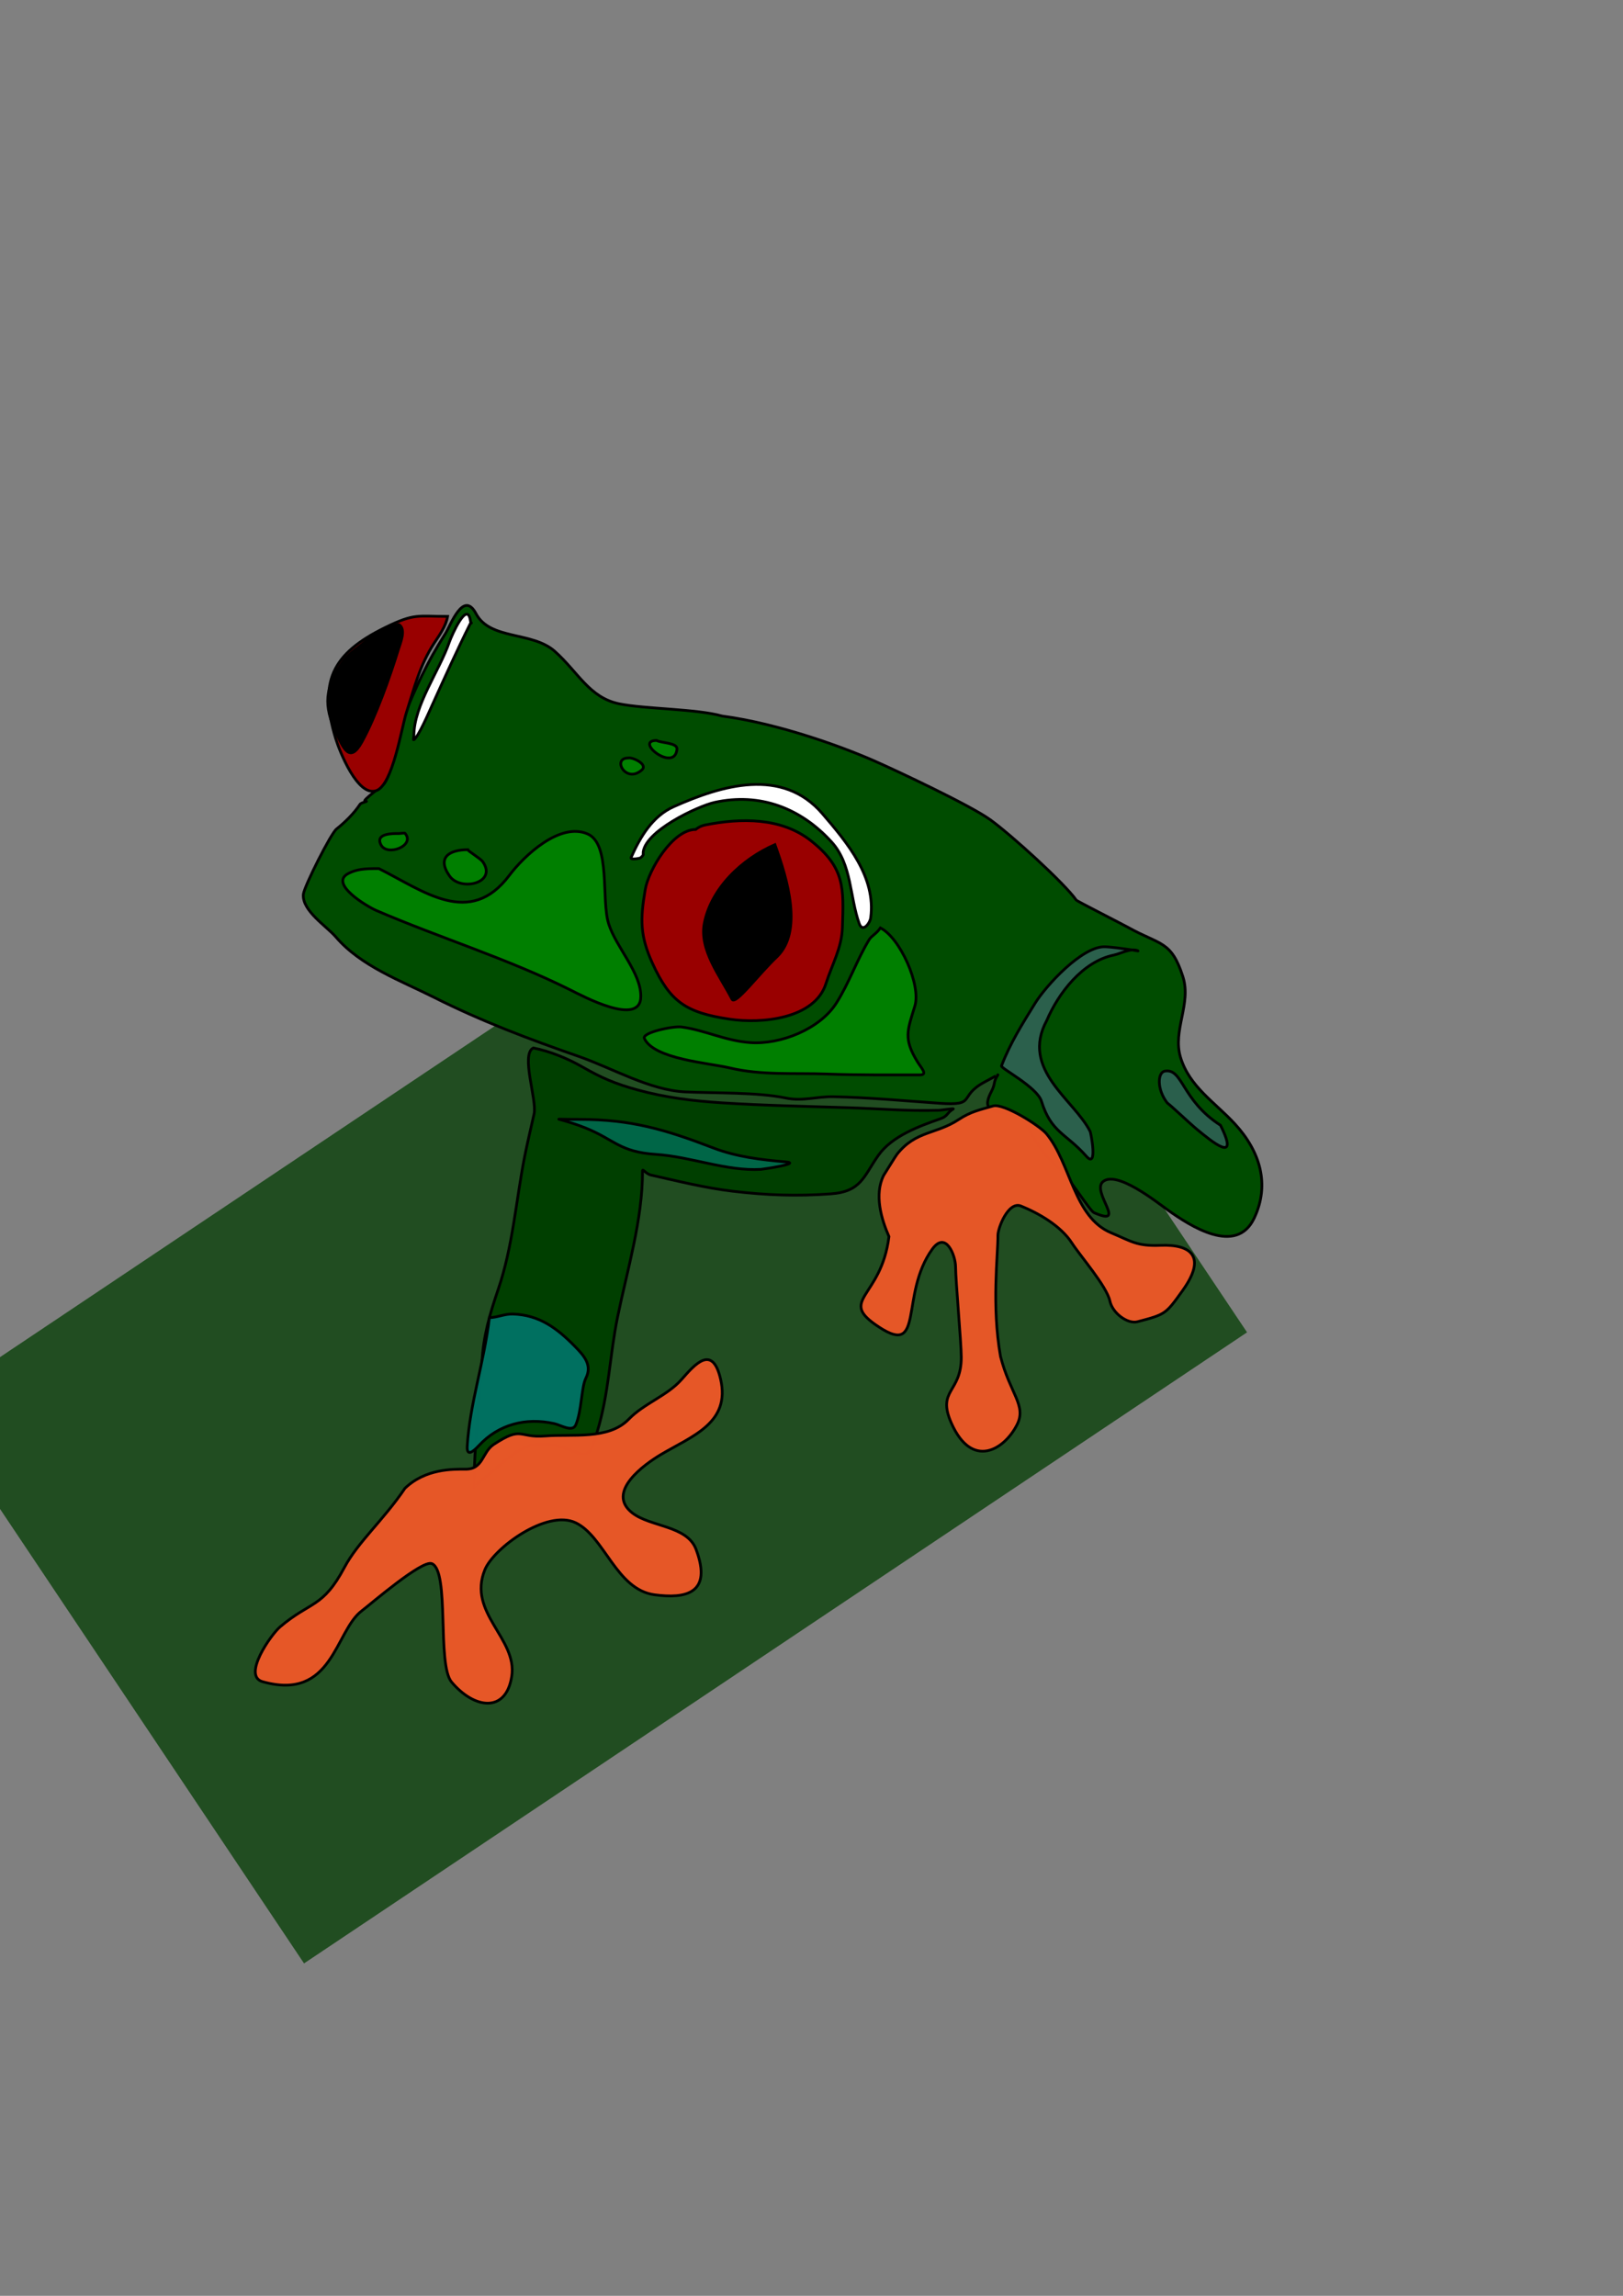 <?xml version="1.0" encoding="UTF-8" standalone="no"?>
<!DOCTYPE svg PUBLIC "-//W3C//DTD SVG 20010904//EN"
"http://www.w3.org/TR/2001/REC-SVG-20010904/DTD/svg10.dtd">
<!-- Created with Sodipodi ("http://www.sodipodi.com/") --><svg height="297mm" id="svg602" sodipodi:docname="rana-ranocchia-frog.svg" sodipodi:version="0.34" space="preserve" width="210mm" xmlns="http://www.w3.org/2000/svg" xmlns:sodipodi="http://sodipodi.sourceforge.net/DTD/sodipodi-0.dtd" xmlns:xlink="http://www.w3.org/1999/xlink">
  <rect width="100%" height="100%" fill="#808080" stroke="none"/>
  <defs id="defs604"/>
  <sodipodi:namedview id="base"/>
  <rect height="329.098" id="rect627" style="font-size:12;fill:#214d21;fill-rule:evenodd;stroke-width:1;fill-opacity:1;" transform="matrix(0.831,-0.556,0.556,0.831,0,0)" width="554.949" x="-410.322" y="551.59"/>
  <path d="M 148.348 437.211 C 148.924 433.085 161.803 407.534 164.544 405.356 C 168.777 401.993 173.09 397.753 176.085 393.235 C 176.722 392.274 180.854 391.745 178.542 391.716 C 176.669 391.693 187.385 383.979 187.963 383.103 C 192.857 375.688 193.416 360.463 197.269 351.005 C 203.671 335.288 208.64 324.223 217.775 309.877 C 220.353 305.829 226.569 288.279 232.782 300.04 C 239.671 313.08 260.198 308.586 271.309 318.457 C 282.685 328.563 288.159 341.163 302.895 344.144 C 315.486 346.692 340.755 346.577 353.145 350.104 C 381.142 353.818 413.581 365.594 430.652 373.421 C 438.086 376.736 474.308 393.593 484.319 400.836 C 494.64 408.303 520.52 431.826 526.344 440.114 C 526.701 440.622 548.576 451.705 551.699 453.448 C 567.413 462.217 572.784 459.793 578.475 477.53 C 582.739 490.817 573.332 503.834 577.301 516.948 C 581.671 531.39 594.13 538.92 603.876 549.503 C 616.137 562.817 621.206 578.998 613.328 595.623 C 604.578 614.09 582.006 599.399 571.111 591.641 C 565.67 587.768 546.215 572.17 539.42 577.731 C 533.444 582.623 551.735 600.236 535.001 592.927 C 532.955 592.033 522.212 574.834 518.097 571.394 C 508.871 563.681 507.38 558.513 501.009 548.875 C 495.443 540.454 477.221 548.133 484.762 533.814 C 487.015 529.537 485.431 529.618 488.011 525.531 C 488.049 525.471 482.37 528.583 481.486 529.057 C 468.109 536.235 478.242 540.748 459.235 539.421 C 442.088 538.223 424.717 536.567 407.538 536.235 C 399.308 536.077 392.518 538.586 384.279 536.867 C 370.409 533.975 349.617 534.563 335.034 533.874 C 317.702 533.054 299.422 522.227 282.908 516.487 C 258.871 508.133 235.216 499.205 212.475 487.759 C 195.856 479.395 176.585 472.49 164.191 458.074 C 159.624 452.763 147.636 445.306 148.348 437.211 z " id="path606" sodipodi:nodetypes="ccccccccccccccccccccccccccccccccccc" style="fill:#004c00;fill-rule:evenodd;stroke:black;stroke-opacity:1;stroke-width:1pt;stroke-linejoin:miter;stroke-linecap:butt;fill-opacity:1;"/>
  <path d="M 260.803 512.389 C 254.498 515.542 262.718 537.766 261.179 544.672 C 259.598 551.77 257.905 558.673 256.503 565.832 C 252.265 587.483 250.802 609.359 243.643 630.406 C 239.578 642.357 236.397 653.014 235.703 665.779 C 234.589 686.27 231.826 706.622 231.789 727.191 C 231.789 727.196 233.007 725.844 235.506 723.841 C 252.453 710.257 257.884 700.305 280.505 709.698 C 289.553 713.455 289.609 707.851 291.94 700.359 C 297.808 681.505 298.12 662.88 302.03 643.861 C 306.822 620.553 314.232 596.558 314.21 572.578 C 314.209 571.038 315.716 573.943 318.41 574.548 C 331.822 577.56 344.703 580.814 358.402 582.448 C 374.849 584.411 389.719 584.942 406.23 583.739 C 421.262 582.643 422.319 575.155 429.49 564.981 C 436.248 555.393 449.507 550.647 460.047 546.948 C 463.549 545.72 463.069 544.026 466.126 542.282 C 467.101 541.726 460.394 542.834 459.272 542.863 C 442.318 543.303 431.475 542.125 414.51 541.584 C 394.015 540.93 373.461 540.535 352.994 539.215 C 338.861 538.304 325.32 536.648 311.687 532.889 C 300.915 529.919 294.355 527.152 284.695 521.603 C 277.426 517.427 268.779 513.99 260.803 512.389 z " id="path607" sodipodi:nodetypes="ccccccccccccccccccccccc" style="fill:#003f00;fill-rule:evenodd;stroke:black;stroke-opacity:1;stroke-width:1pt;stroke-linejoin:miter;stroke-linecap:butt;fill-opacity:0.988;"/>
  <path d="M 432.129 574.704 C 427.472 584.019 430.945 595.957 434.733 604.617 C 430.956 635.147 409.116 635.333 429.902 648.874 C 452.188 663.527 439.936 633.006 455.882 610.797 C 462.608 601.462 467.296 614.04 467.31 619.336 C 467.33 626.369 470.078 656.138 470.096 663.617 C 470.139 681.096 458.009 679.433 465.236 695.79 C 475.251 718.455 491.005 709.033 497.321 696.686 C 502.183 687.182 493.987 681.616 489.276 663.195 C 484.875 638.326 488.067 613.656 488.013 603.953 C 487.994 600.495 493.062 587.155 499.309 589.687 C 507.858 593.152 518.778 599.356 524.166 607.726 C 528.206 614 541.237 628.889 542.781 636.142 C 544.054 642.122 551.504 647.503 556.237 646.261 C 570.068 642.633 570.067 642.528 578.308 631.039 C 590.416 614.159 582.136 608.325 567.644 608.902 C 555.912 609.369 553.571 607.047 543.316 602.746 C 525.052 595.085 523.784 568.991 511.785 554.387 C 508.547 550.446 490.807 539.268 485.643 540.769 C 479.292 542.614 474.694 543.514 468.947 547.315 C 457.751 554.721 447.949 552.738 438.708 564.312 C 437.918 565.301 432.794 573.712 432.129 574.704 z " id="path608" sodipodi:nodetypes="cccccccccccccccccccccc" style="fill:#e85728;fill-rule:evenodd;stroke:black;stroke-opacity:1;stroke-width:1pt;stroke-linejoin:miter;stroke-linecap:butt;fill-opacity:0.987;"/>
  <path d="M 227.53 718.343 C 221.467 718.343 208.12 718.036 198.047 727.676 C 187.486 743.29 175.046 753.963 168.44 766.368 C 157.769 786.408 151.904 782.738 136.925 795.486 C 132.531 799.225 118.401 819.298 128.317 822.224 C 162.883 831.998 163.735 797.478 176.951 787.579 C 181.062 784.5 206.333 762.587 211.176 764.519 C 220.005 768.04 213.616 813.808 220.81 822.39 C 231.908 835.629 247.484 837.741 250.255 819.59 C 253.084 801.048 228.451 788.629 237.127 767.495 C 241.496 756.853 267.473 737.827 281.519 744.544 C 295.688 751.319 301.326 777.217 320.08 779.749 C 335.139 781.782 348.585 779.307 340.375 757.5 C 335.986 745.842 318.054 746.628 309.205 739.729 C 296.049 729.474 315.368 715.866 323.108 711.247 C 338.359 702.144 357.39 695.862 352.378 674.276 C 348.392 657.107 339.866 667.028 333.338 674.452 C 326.262 682.5 314.977 686.152 307.435 693.949 C 297.604 704.113 279.692 701.062 266.759 702.105 C 253.277 703.192 255.651 696.944 241.495 706.212 C 235.596 710.073 236.465 718.491 227.53 718.343 z " id="path609" sodipodi:nodetypes="ccccccccccccccccccccc" style="fill:#e85728;fill-rule:evenodd;stroke:black;stroke-opacity:1;stroke-width:1pt;stroke-linejoin:miter;stroke-linecap:butt;fill-opacity:0.988;"/>
  <path d="M 340.212 405.563 C 328.9 405.563 317.173 425.391 315.553 434.873 C 313.073 449.391 312.914 457.507 319.104 471.064 C 327.736 489.973 335.591 495.13 356.823 498.317 C 372.398 500.655 398.465 498.207 403.935 480.878 C 406.925 471.406 411.617 463.683 411.964 453.461 C 412.618 434.188 413.229 424.273 396.667 411.143 C 382.04 399.546 362.227 399.961 345.107 403.32 C 343.584 403.619 342.041 404.124 340.212 405.563 z " id="path610" style="fill:#990000;fill-rule:evenodd;stroke:black;stroke-opacity:1;stroke-width:1pt;stroke-linejoin:miter;stroke-linecap:butt;fill-opacity:1;"/>
  <path d="M 344.449 451.349 C 341.839 464.49 352.36 477.505 357.979 488.569 C 359.589 491.74 371.098 476.101 380.046 467.705 C 392.553 455.465 385.286 430.241 378.954 412.981 C 362.751 420.03 347.833 434.31 344.449 451.349 z " id="path611" sodipodi:nodetypes="ccccc" style="fill:#000000;fill-rule:evenodd;stroke:black;stroke-opacity:1;stroke-width:1pt;stroke-linejoin:miter;stroke-linecap:butt;fill-opacity:1;"/>
  <path d="M 218.896 301.39 C 204.326 301.39 202.809 299.738 188.364 306.825 C 162.017 319.75 155.835 333.67 164.15 361.091 C 166.02 367.258 174.917 389.888 184.081 386.56 C 192.073 383.657 196.33 355.995 198.685 348.602 C 202.58 336.376 205.208 325.401 212.325 314.445 C 214.861 310.54 218.059 306.271 218.896 301.39 z " id="path612" style="fill:#990000;fill-rule:evenodd;stroke:black;stroke-opacity:1;stroke-width:1pt;stroke-linejoin:miter;stroke-linecap:butt;fill-opacity:1;"/>
  <path d="M 195.161 305.416 C 192.485 305.416 182.444 310.014 181.09 311.413 C 176.399 316.256 171.111 318.443 167.105 324.369 C 158.917 336.481 158.216 344.942 164.31 358.152 C 167.898 365.93 171.085 373.459 176.96 362.815 C 183.8 350.422 190.709 330.963 194.888 317.344 C 195.736 314.579 198.715 307.717 195.161 305.416 z " id="path613" style="fill:#000000;fill-rule:evenodd;stroke:black;stroke-opacity:1;stroke-width:1pt;stroke-linejoin:miter;stroke-linecap:butt;fill-opacity:1;"/>
  <path d="M 185.271 424.684 C 207.159 435.627 229.723 453.73 249.073 428.003 C 256.351 418.327 273.861 401.884 287.346 407.743 C 298.806 412.721 293.895 440.017 297.668 451.741 C 301.439 463.461 313.503 475.511 313.373 487.281 C 313.207 502.309 284.619 486.853 278.834 483.971 C 248.236 468.727 215.341 458.656 183.971 445.157 C 179.797 443.361 160.446 431.99 170.49 427.009 C 174.444 425.048 177.832 424.671 185.271 424.684 z " id="path614" style="fill:#007f00;fill-rule:evenodd;stroke:black;stroke-opacity:1;stroke-width:1pt;stroke-linejoin:miter;stroke-linecap:butt;fill-opacity:1;"/>
  <path d="M 430.54 453.694 C 440.137 458.492 450.547 481.655 447.388 491.921 C 443.709 503.877 441.739 507.892 448.699 519.215 C 450.488 522.127 453.902 525.566 449.906 525.563 C 434.67 525.551 419.628 525.705 404.401 525.133 C 388.314 524.528 372.607 525.895 356.812 522.135 C 346.684 519.723 319.849 517.883 315.124 507.762 C 313.77 504.861 329.2 501.59 333.263 502.136 C 344.823 503.688 354.592 508.889 366.892 509.769 C 381.752 510.833 400.903 503.17 408.977 490.491 C 415.248 480.644 418.998 469.429 424.985 459.542 C 426.249 457.454 428.461 456.75 430.54 453.694 z " id="path615" style="fill:#007f00;fill-rule:evenodd;stroke:black;stroke-opacity:1;stroke-width:1pt;stroke-linejoin:miter;stroke-linecap:butt;fill-opacity:1;"/>
  <path d="M 314.499 417.431 C 314.499 406.58 341.433 394.091 349.446 392.325 C 371.623 387.435 391.64 395.095 406.753 411.77 C 416.628 422.666 415.513 438.62 420.196 451.591 C 421.865 456.212 425.439 451.406 425.796 448.729 C 428.445 428.906 414.458 412.154 402.219 397.88 C 382.52 374.907 352.784 384.032 329.5 394.41 C 319.042 399.07 313.106 409.21 308.636 419.245 C 308.027 420.613 312.818 419.685 313.175 419.46 C 313.716 419.118 315.05 417.75 314.499 417.431 z " id="path617" style="fill:#ffffff;fill-rule:evenodd;stroke:black;stroke-opacity:1;stroke-width:1pt;stroke-linejoin:miter;stroke-linecap:butt;fill-opacity:1;"/>
  <path d="M 539.988 462.925 C 529.001 462.925 511.494 481.943 506.206 490.509 C 499.97 500.609 493.994 510.055 489.766 521.149 C 489.303 522.364 507.151 531.468 509.314 538.45 C 514.087 553.855 521.175 553.945 531.242 565.325 C 536.951 571.778 533.491 553.972 533.128 553.245 C 525.352 537.672 498.829 523.036 511.913 498.919 C 517.581 485.639 529.357 470.156 544.609 466.997 C 548.125 466.269 552.933 463.424 556.393 464.846 C 557.216 465.185 554.63 464.603 553.75 464.478 C 548.119 463.681 542.896 462.924 539.988 462.925 z " id="path618" sodipodi:nodetypes="ccccccccccc" style="fill:#8f90ff;fill-rule:evenodd;stroke:black;stroke-opacity:1;stroke-width:1pt;stroke-linejoin:miter;stroke-linecap:butt;fill-opacity:0.3;"/>
  <path d="M 570.816 539.261 C 574.241 541.971 581.255 548.802 585.454 552.269 C 592.341 557.953 606.642 569.789 596.858 550.185 C 577.81 537.993 578.471 522.259 569.693 523.711 C 566.035 524.316 565.658 532.616 570.816 539.261 z " id="path619" sodipodi:nodetypes="ccccc" style="fill:#8d8dff;fill-rule:evenodd;stroke:black;stroke-opacity:1;stroke-width:1pt;stroke-linejoin:miter;stroke-linecap:butt;fill-opacity:0.298;"/>
  <path d="M 283.51 547.318 C 308.639 547.318 325.41 552.284 348.842 561.283 C 360.239 565.66 372.16 567.038 384.234 568.11 C 392.36 568.832 373.069 571.69 372.173 571.743 C 355.188 572.744 338.085 565.568 320.736 564.424 C 302.915 563.249 300.538 557.184 286.15 551.426 C 281.92 549.733 277.663 548.447 273.269 547.22 C 273.116 547.177 275.847 547.263 277.834 547.286 C 279.524 547.306 281.213 547.315 283.51 547.318 z " id="path620" style="fill:#006648;fill-rule:evenodd;stroke:black;stroke-opacity:1;stroke-width:1pt;stroke-linejoin:miter;stroke-linecap:butt;fill-opacity:0.988;"/>
  <path d="M 239.335 644.239 C 243.073 644.239 246.749 642.362 250.773 642.486 C 263.766 642.887 272.489 649.496 281.162 658.323 C 285.725 662.967 289.701 667.483 286.509 673.845 C 284.271 678.307 284.504 689.841 281.589 696.654 C 279.964 700.454 274.34 696.795 271.033 696.063 C 257.071 692.974 243.844 696.414 234.158 706.837 C 231.642 709.544 228.17 712.566 228.488 707.144 C 229.71 686.322 236.764 666.127 239.335 644.239 z " id="path621" style="fill:#007061;fill-rule:evenodd;stroke:black;stroke-opacity:1;stroke-width:1pt;stroke-linejoin:miter;stroke-linecap:butt;fill-opacity:0.988;"/>
  <path d="M 230.105 304.686 C 223.525 317.846 217.421 331.42 211.323 344.84 C 209.911 347.947 204.668 360.152 202.425 361.658 C 201.878 362.025 202.407 360.341 202.408 359.683 C 202.432 344.766 214.866 328.115 219.831 313.715 C 220.742 311.072 228.726 292.586 230.127 303.995 C 230.166 304.309 231.059 304.838 230.105 304.686 z " id="path622" style="fill:#ffffff;fill-rule:evenodd;stroke:black;stroke-opacity:1;stroke-width:1pt;stroke-linejoin:miter;stroke-linecap:butt;fill-opacity:1;"/>
  <path d="M 307.246 370.619 C 299.011 370.619 306.13 383.438 313.925 376.418 C 316.936 373.707 309.367 370.123 307.246 370.619 z " id="path623" style="fill:#007f00;fill-rule:evenodd;stroke:black;stroke-opacity:1;stroke-width:1pt;stroke-linejoin:miter;stroke-linecap:butt;fill-opacity:1;"/>
  <path d="M 321.092 362.048 C 309.817 362.048 329.93 377.986 331.061 366.318 C 331.374 363.09 323.47 363.361 321.092 362.048 z " id="path624" style="fill:#007f00;fill-rule:evenodd;stroke:black;stroke-opacity:1;stroke-width:1pt;stroke-linejoin:miter;stroke-linecap:butt;fill-opacity:1;"/>
  <path d="M 195.161 407.541 C 192.391 407.541 183.155 407.319 186.362 413.18 C 189.487 418.89 203.287 413.415 198.043 407.419 C 197.868 407.219 195.686 407.544 195.161 407.541 z " id="path625" style="fill:#007f00;fill-rule:evenodd;stroke:black;stroke-opacity:1;stroke-width:1pt;stroke-linejoin:miter;stroke-linecap:butt;fill-opacity:1;"/>
  <path d="M 228.786 415.453 C 220.197 415.453 213.305 418.966 219.842 428.302 C 225.277 436.065 243.35 431.746 236.109 421.375 C 234.94 419.7 228.733 416.059 228.786 415.453 z " id="path626" style="fill:#007f00;fill-rule:evenodd;stroke:black;stroke-opacity:1;stroke-width:1pt;stroke-linejoin:miter;stroke-linecap:butt;fill-opacity:1;"/>
</svg>
